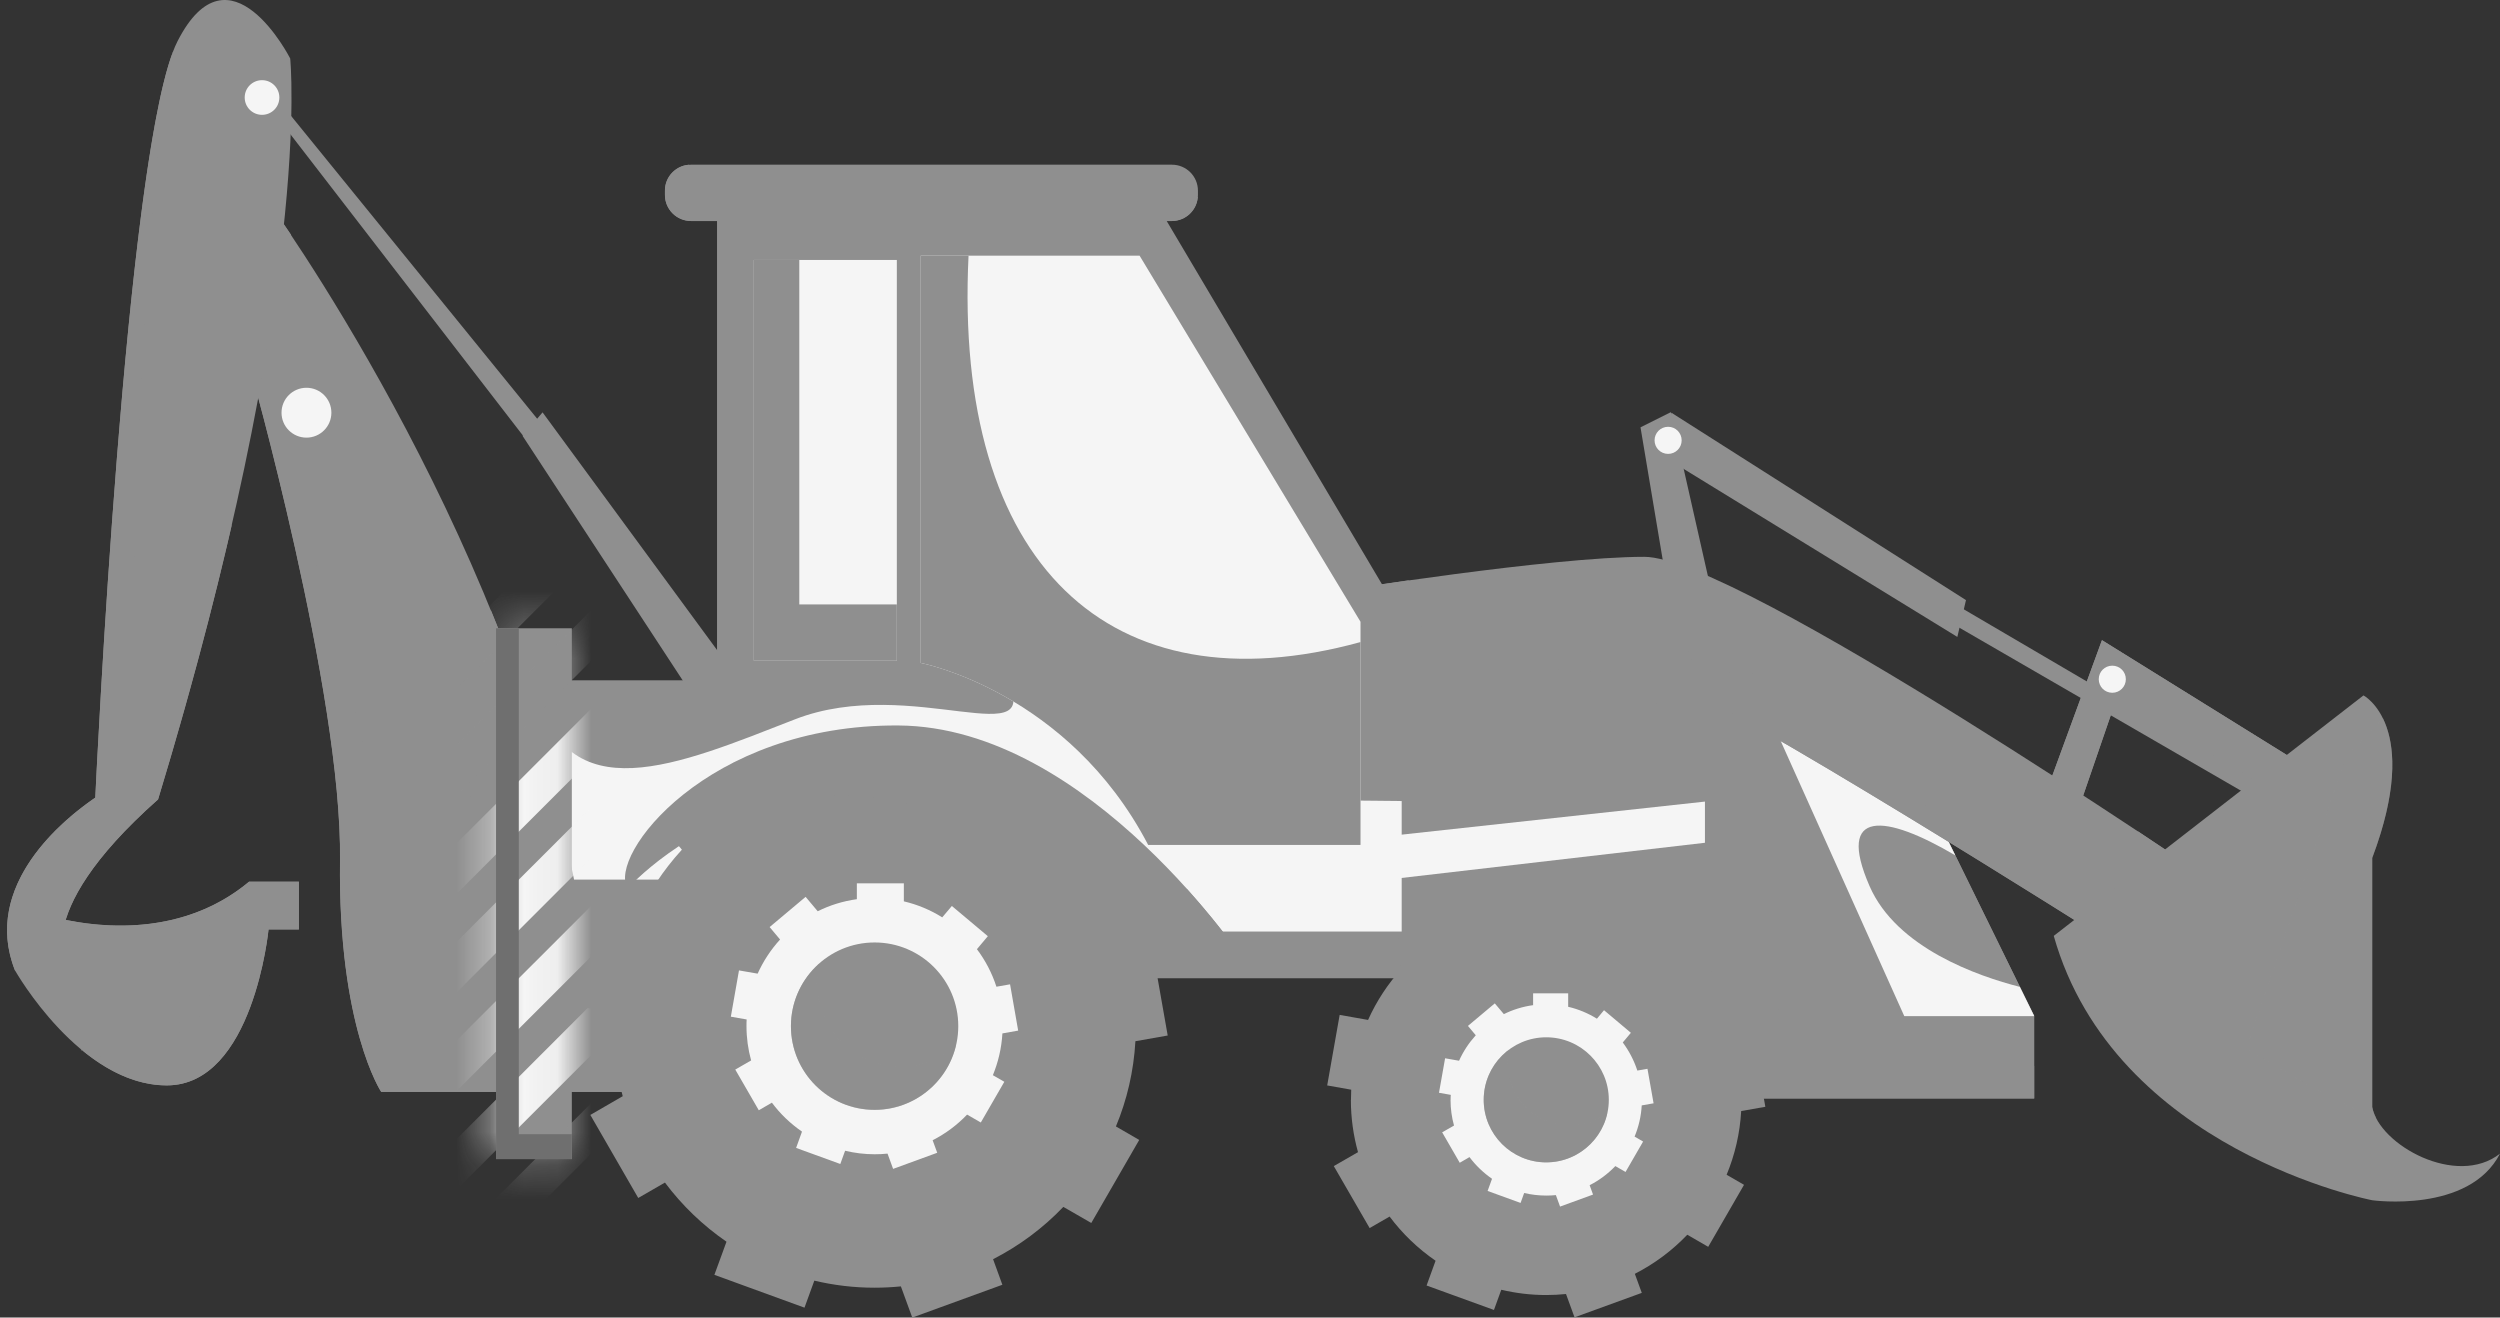 <?xml version="1.0" encoding="UTF-8"?>
<svg xmlns="http://www.w3.org/2000/svg" width="74" height="39" viewBox="0 0 74 39" fill="none">
  <rect x="0" y="0" width="74" height="39" fill="#333333" stroke="none"/>
  <path d="M68.359 22.764L62.218 18.949L60.021 24.945L60.983 25.523L62.603 20.81L67.396 23.47L68.359 22.764Z" fill="#8F8F8F"></path>
  <path d="M68.359 22.764L62.218 18.949L60.021 24.945L60.983 25.523L62.603 20.81L67.396 23.47L68.359 22.764Z" fill="#8F8F8F"></path>
  <path d="M62.123 20.105C62.123 20.327 62.301 20.506 62.524 20.506C62.746 20.506 62.925 20.327 62.925 20.105C62.925 19.882 62.746 19.704 62.524 19.704C62.301 19.704 62.123 19.882 62.123 20.105Z" fill="#F5F5F5"></path>
  <path d="M32.591 26.724H42.661V28.953H32.591V26.724Z" fill="#8F8F8F"></path>
  <path d="M32.591 26.724H42.661V28.953H32.591V26.724Z" fill="#8F8F8F"></path>
  <path d="M16.094 12.633L7.756 2.373V2.886L15.773 13.274L16.094 12.633Z" fill="#8F8F8F"></path>
  <path d="M56.687 22.895L60.214 30.076V32.514H48.093L39.373 26.036V18.661L50.659 18.982L56.687 22.895Z" fill="#8F8F8F"></path>
  <path d="M52.133 20.649H53.228L56.687 22.895L60.214 30.076H56.367L52.133 20.649Z" fill="#8F8F8F"></path>
  <path d="M39.372 26.036V21.163L41.308 18.718L49.314 18.945C50.363 19.334 51.349 19.882 52.132 20.65C44.628 20.585 43.027 23.727 43.027 23.727L51.555 23.021V25.523C51.555 25.523 51.106 25.651 49.309 25.908C52.258 27.127 53.156 31.551 53.156 31.551H60.211V32.514H48.09L39.37 26.036H39.372Z" fill="#8F8F8F"></path>
  <path d="M52.481 21.424L53.929 21.965C53.929 21.965 56.037 23.076 57.416 24.382L57.877 25.319C55.808 24.098 54.334 23.926 55.34 26.231C56.14 28.064 58.553 28.896 59.788 29.212L60.214 30.078H56.367L52.481 21.427V21.424Z" fill="#F5F5F5"></path>
  <path d="M21.797 20.02L16.06 12.206L15.468 12.901L21.451 22.038L21.797 20.02Z" fill="#8F8F8F"></path>
  <path d="M15.388 20.137H25.007V28.472H15.388V20.137Z" fill="#8F8F8F"></path>
  <path d="M1.087 26.998C1.087 26.998 4.677 28.346 7.372 26.1H8.847V27.512H7.949C7.949 27.512 7.5 32.128 4.936 32.128C2.372 32.128 0.448 28.731 0.448 28.731L1.089 26.998H1.087Z" fill="#8F8F8F"></path>
  <path d="M19.171 32.321H11.283C11.283 32.321 10 30.397 10.064 25.459C10.128 20.521 7.372 10.775 7.372 10.775L7.885 5.899C7.885 5.899 14.875 15.456 16.99 26.036H22.505L19.171 32.321Z" fill="#8F8F8F"></path>
  <path d="M2.049 28.729L1.515 27.127C2.546 27.402 5.239 27.876 7.372 26.098H8.847V27.51H7.949C7.949 27.51 7.5 32.126 4.936 32.126C3.987 32.126 3.126 31.661 2.418 31.075C2.436 30.935 2.358 31.194 2.418 31.075C5.401 32.358 6.187 29.881 6.764 27.638C5.064 29.242 2.051 28.729 2.051 28.729H2.049Z" fill="#8F8F8F"></path>
  <path d="M21.994 26.037L22.01 26.974L19.174 32.319H11.285C11.285 32.319 10.002 30.394 10.066 25.457C10.13 20.519 7.374 10.772 7.374 10.772L7.887 5.897C7.887 5.897 8.157 6.268 8.609 6.941C8.794 8.039 8.593 9.32 8.593 10.58C8.593 12.825 9.106 16.223 10.004 19.11C10.861 21.869 11.929 28.6 13.21 27.638C14.383 26.758 13.466 21.912 14.525 18.047C15.542 20.535 16.436 23.248 16.992 26.034H21.994V26.037Z" fill="#8F8F8F"></path>
  <path d="M39.501 17.508C39.501 17.508 45.914 16.482 48.672 16.482C51.431 16.482 65.41 26.036 65.41 26.036L62.461 27.897C62.461 27.897 50.918 20.585 49.25 20.136C47.582 19.687 39.567 19.623 39.567 19.623C39.567 19.623 38.412 17.634 39.503 17.506L39.501 17.508Z" fill="#8F8F8F"></path>
  <path d="M57.553 17.699L67.397 23.47L67.028 23.807L57.888 18.517L57.553 17.699Z" fill="#8F8F8F"></path>
  <path d="M62.459 27.897C62.459 27.897 50.916 20.585 49.248 20.136C47.58 19.687 39.565 19.623 39.565 19.623C39.565 19.623 38.41 17.634 39.501 17.506C39.501 17.506 40.413 17.359 41.696 17.178L42.211 18.998C42.211 18.998 48.56 18.517 50.052 18.901C51.543 19.286 55.486 22.989 57.026 23.855C58.447 24.655 60.649 26.066 63.288 24.611C64.58 25.468 65.41 26.034 65.41 26.034L62.461 27.895L62.459 27.897Z" fill="#8F8F8F"></path>
  <path d="M8.59 1.731C8.59 1.731 9.296 8.465 4.679 23.663H2.818C2.818 23.663 3.716 4.231 5.256 1.218C6.796 -1.795 8.59 1.731 8.59 1.731Z" fill="#8F8F8F"></path>
  <path d="M21.224 21.869V6.158H34.307L41.49 18.278V27.576H31.936C31.936 27.576 29.18 20.393 21.227 21.869H21.224Z" fill="#8F8F8F"></path>
  <path d="M21.215 28.472L22.01 26.974L21.994 26.036H16.992C16.695 24.545 16.296 23.076 15.838 21.649V20.329C16.736 24.112 20.07 22.639 23.534 21.291C26.996 19.944 31.038 22.446 29.755 20.008L36.718 23.663L41.49 23.711V27.574H31.936C31.936 27.574 30.075 22.733 25.009 21.816V28.47H21.215V28.472Z" fill="#F5F5F5"></path>
  <path d="M3.139 23.406C3.139 23.406 -0.772 25.651 0.445 28.729H2.048C2.048 28.729 0.701 27.189 4.679 23.663C3.973 22.829 3.139 23.406 3.139 23.406Z" fill="#8F8F8F"></path>
  <path d="M33.73 7.567H27.253V19.623C27.253 19.623 31.613 20.457 33.986 25.01H40.271V18.404L33.73 7.565V7.567Z" fill="#F5F5F5"></path>
  <path d="M8.333 12.216C8.333 12.624 8.663 12.954 9.071 12.954C9.479 12.954 9.809 12.624 9.809 12.216C9.809 11.808 9.479 11.478 9.071 11.478C8.663 11.478 8.333 11.808 8.333 12.216Z" fill="#F5F5F5"></path>
  <path d="M6.281 7.31C6.281 7.665 6.567 7.952 6.922 7.952C7.277 7.952 7.564 7.665 7.564 7.31C7.564 6.955 7.277 6.669 6.922 6.669C6.567 6.669 6.281 6.955 6.281 7.31Z" fill="#8F8F8F"></path>
  <path d="M7.243 2.886C7.243 3.17 7.472 3.399 7.756 3.399C8.04 3.399 8.269 3.17 8.269 2.886C8.269 2.602 8.04 2.373 7.756 2.373C7.472 2.373 7.243 2.602 7.243 2.886Z" fill="#F5F5F5"></path>
  <path d="M41.343 24.721L50.466 23.727V24.946L41.343 26.004V24.721Z" fill="#F5F5F5"></path>
  <path d="M49.457 12.2L51.237 20.072L50.451 20.105H49.809L48.559 12.649L49.457 12.2Z" fill="#8F8F8F"></path>
  <path d="M49.473 12.216L58.193 17.763L57.937 18.853L49.216 13.499L49.473 12.216Z" fill="#8F8F8F"></path>
  <path d="M14.683 18.597H16.926V34.308H14.683V18.597Z" fill="#8F8F8F"></path>
  <mask id="mask0_1364_104871" style="mask-type:luminance" maskUnits="userSpaceOnUse" x="14" y="18" width="3" height="17">
    <path d="M14.683 18.597H16.926V34.308H14.683V18.597Z" fill="white"></path>
  </mask>
  <g mask="url(#mask0_1364_104871)">
    <path d="M20.016 15.547L20.764 16.295L11.241 25.819L10.493 25.07L20.016 15.547Z" fill="#8F8F8F"></path>
    <path d="M20.018 12.401L20.767 13.15L11.242 22.672L10.493 21.923L20.018 12.401Z" fill="#8F8F8F"></path>
    <path d="M20.017 18.462L20.765 19.21L11.24 28.732L10.492 27.983L20.017 18.462Z" fill="#F5F5F5"></path>
    <path d="M20.018 21.378L20.767 22.127L11.242 31.648L10.493 30.9L20.018 21.378Z" fill="#F5F5F5"></path>
    <path d="M20.016 24.299L20.764 25.047L11.239 34.569L10.491 33.82L20.016 24.299Z" fill="#F5F5F5"></path>
    <path d="M20.018 27.216L20.767 27.964L11.242 37.486L10.493 36.737L20.018 27.216Z" fill="#F5F5F5"></path>
    <path d="M20.016 30.137L20.764 30.885L11.241 40.408L10.493 39.66L20.016 30.137Z" fill="#8F8F8F"></path>
  </g>
  <path d="M15.356 18.597V33.572H16.926V34.31H14.683V18.597H15.356Z" fill="#6F6F6F"></path>
  <path d="M18.154 30.374C18.154 30.238 18.159 30.105 18.163 29.973L17.21 29.805L17.703 27.01L18.83 27.209C19.171 26.451 19.63 25.755 20.184 25.15L19.552 24.396L21.726 22.572L22.457 23.443C23.188 23.081 23.983 22.831 24.824 22.714V21.756H27.66V22.847C28.492 23.042 29.273 23.372 29.979 23.811L30.556 23.122L32.731 24.946L32.073 25.729C32.584 26.407 33.019 26.973 33.285 27.8L34.071 27.855L34.564 30.651L33.608 30.82C33.558 31.709 33.358 32.559 33.031 33.343L33.721 33.742L32.302 36.2L31.475 35.724C30.877 36.349 30.174 36.874 29.395 37.272L29.67 38.029L27.003 39L26.666 38.077C26.409 38.102 26.148 38.116 25.885 38.116C25.27 38.116 24.675 38.042 24.104 37.907L23.813 38.707L21.146 37.735L21.504 36.755C20.805 36.273 20.189 35.682 19.682 35.004L18.892 35.46L17.474 33.002L18.433 32.447C18.25 31.787 18.152 31.095 18.152 30.378L18.154 30.374Z" fill="#8F8F8F"></path>
  <path d="M22.096 30.373C22.096 30.307 22.096 30.243 22.101 30.176L21.633 30.094L21.874 28.724L22.426 28.82C22.593 28.449 22.818 28.108 23.09 27.81L22.781 27.441L23.846 26.547L24.204 26.973C24.561 26.795 24.953 26.673 25.363 26.616V26.146H26.754V26.68C27.162 26.776 27.545 26.937 27.89 27.154L28.175 26.817L29.24 27.711L28.917 28.096C29.167 28.428 29.364 28.804 29.494 29.207L29.898 29.136L30.138 30.506L29.671 30.589C29.646 31.024 29.547 31.441 29.389 31.826L29.728 32.021L29.032 33.226L28.626 32.992C28.333 33.299 27.989 33.556 27.606 33.751L27.742 34.122L26.436 34.599L26.271 34.147C26.145 34.161 26.016 34.166 25.888 34.166C25.588 34.166 25.295 34.129 25.015 34.062L24.873 34.454L23.565 33.978L23.739 33.496C23.398 33.26 23.095 32.972 22.848 32.639L22.46 32.864L21.764 31.659L22.233 31.389C22.144 31.065 22.096 30.726 22.096 30.373Z" fill="#F5F5F5"></path>
  <path d="M23.412 30.373C23.412 31.741 24.521 32.85 25.889 32.85C27.256 32.85 28.365 31.741 28.365 30.373C28.365 29.006 27.256 27.897 25.889 27.897C24.521 27.897 23.412 29.006 23.412 30.373Z" fill="#8F8F8F"></path>
  <g style="mix-blend-mode:multiply" opacity="0.5">
    <path d="M24.25 28.52C24.207 28.703 24.181 28.893 24.181 29.093C24.181 30.461 25.29 31.57 26.658 31.57C27.288 31.57 27.859 31.334 28.296 30.946C28.038 32.039 27.059 32.853 25.888 32.853C24.52 32.853 23.412 31.744 23.412 30.376C23.412 29.638 23.737 28.976 24.25 28.522V28.52Z" fill="#8F8F8F"></path>
  </g>
  <path d="M39.989 32.555C39.989 32.454 39.991 32.355 39.996 32.255L39.285 32.129L39.654 30.041L40.495 30.19C40.749 29.622 41.093 29.104 41.508 28.651L41.036 28.087L42.66 26.724L43.206 27.374C43.751 27.104 44.347 26.916 44.974 26.831V26.116H47.094V26.93C47.717 27.076 48.299 27.322 48.826 27.652L49.257 27.136L50.881 28.499L50.391 29.086C50.771 29.592 51.071 30.165 51.271 30.781L51.885 30.674L52.254 32.761L51.539 32.887C51.502 33.551 51.351 34.186 51.108 34.773L51.623 35.071L50.563 36.906L49.944 36.548C49.497 37.016 48.973 37.408 48.391 37.705L48.597 38.269L46.606 38.993L46.354 38.303C46.161 38.322 45.967 38.333 45.77 38.333C45.311 38.333 44.867 38.278 44.438 38.177L44.221 38.775L42.227 38.051L42.493 37.318C41.971 36.959 41.51 36.516 41.132 36.01L40.541 36.351L39.48 34.516L40.197 34.104C40.06 33.611 39.986 33.093 39.986 32.557L39.989 32.555Z" fill="#8F8F8F"></path>
  <path d="M42.938 32.555C42.938 32.507 42.938 32.456 42.943 32.408L42.594 32.346L42.775 31.325L43.188 31.398C43.312 31.121 43.481 30.866 43.683 30.644L43.451 30.367L44.246 29.7L44.514 30.018C44.782 29.886 45.074 29.794 45.38 29.753V29.402H46.418V29.801C46.723 29.872 47.01 29.993 47.269 30.154L47.479 29.902L48.274 30.571L48.034 30.857C48.219 31.105 48.366 31.386 48.465 31.689L48.765 31.636L48.946 32.658L48.595 32.72C48.577 33.045 48.503 33.357 48.384 33.643L48.636 33.79L48.116 34.69L47.814 34.516C47.594 34.745 47.337 34.938 47.053 35.082L47.154 35.359L46.178 35.715L46.054 35.375C45.96 35.385 45.864 35.389 45.768 35.389C45.543 35.389 45.325 35.362 45.115 35.313L45.009 35.607L44.033 35.252L44.164 34.892C43.91 34.715 43.683 34.5 43.497 34.25L43.208 34.418L42.688 33.517L43.039 33.316C42.972 33.075 42.936 32.821 42.936 32.557L42.938 32.555Z" fill="#F5F5F5"></path>
  <path d="M43.918 32.555C43.918 33.577 44.747 34.406 45.769 34.406C46.791 34.406 47.621 33.577 47.621 32.555C47.621 31.533 46.791 30.704 45.769 30.704C44.747 30.704 43.918 31.533 43.918 32.555Z" fill="#8F8F8F"></path>
  <g style="mix-blend-mode:multiply" opacity="0.5">
    <path d="M44.666 31.07C44.638 31.196 44.622 31.329 44.622 31.464C44.622 32.486 45.452 33.315 46.474 33.315C46.886 33.315 47.266 33.178 47.576 32.949C47.395 33.781 46.655 34.406 45.768 34.406C44.746 34.406 43.917 33.577 43.917 32.555C43.917 31.945 44.212 31.409 44.666 31.07Z" fill="#8F8F8F"></path>
  </g>
  <path d="M18.578 26.297C18.578 26.297 25.449 18.61 34.227 28.953C35.315 28.813 36.885 28.518 36.885 28.518C36.885 28.518 32.261 21.511 26.595 21.474C20.928 21.438 17.973 25.337 18.578 26.295V26.297Z" fill="#8F8F8F"></path>
  <path d="M30.659 24.93C32.41 26.389 34.284 27.652 35.125 26.304C36.234 27.537 36.884 28.52 36.884 28.52C36.884 28.52 35.312 28.816 34.227 28.955C26.267 19.575 19.778 25.019 18.74 26.119C23.055 21.27 28.372 23.021 30.661 24.93H30.659Z" fill="#8F8F8F"></path>
  <path d="M22.314 7.695H26.546V19.559H22.314V7.695Z" fill="#F5F5F5"></path>
  <path d="M23.659 7.695V17.891H26.546V19.559H22.314V7.695H23.659Z" fill="#8F8F8F"></path>
  <path d="M20.454 4.875H34.689C35.114 4.875 35.459 5.219 35.459 5.645V5.773C35.459 6.198 35.114 6.543 34.689 6.543H20.454C20.029 6.543 19.684 6.198 19.684 5.773V5.645C19.684 5.219 20.029 4.875 20.454 4.875Z" fill="#8F8F8F"></path>
  <path d="M20.396 4.879C20.396 4.897 20.39 4.918 20.39 4.936V5.065C20.39 5.488 20.733 5.834 21.159 5.834H35.395C35.415 5.834 35.434 5.83 35.452 5.828C35.422 6.224 35.092 6.538 34.689 6.538H20.451C20.027 6.538 19.681 6.194 19.681 5.768V5.64C19.681 5.234 19.995 4.906 20.392 4.877L20.396 4.879Z" fill="#8F8F8F"></path>
  <path d="M40.271 19.002V25.01H33.986C31.613 20.457 27.253 19.623 27.253 19.623V7.567H28.669C28.224 16.716 32.868 21.041 40.271 19.005V19.002Z" fill="#8F8F8F"></path>
  <path d="M0.445 28.729C-0.559 26.195 1.913 24.226 2.821 23.61C2.871 22.538 3.712 5.173 5.13 1.504C4.331 5.228 4.028 14.305 3.973 16.544C3.914 18.897 4.665 20.494 6.872 15.49C6.324 17.88 5.609 20.599 4.679 23.66C0.704 27.187 2.049 28.726 2.049 28.726H0.445V28.729Z" fill="#8F8F8F"></path>
  <path d="M69.96 20.585C69.96 20.585 71.693 21.484 70.217 25.395V32.766C70.419 33.888 72.715 35.16 74 34.147C73.086 35.928 70.217 35.527 70.217 35.527C70.217 35.527 62.585 34.051 60.791 27.702L69.96 20.583V20.585Z" fill="#8F8F8F"></path>
  <path d="M48.975 13.034C48.975 13.256 49.154 13.435 49.376 13.435C49.599 13.435 49.777 13.256 49.777 13.034C49.777 12.812 49.599 12.633 49.376 12.633C49.154 12.633 48.975 12.812 48.975 13.034Z" fill="#F5F5F5"></path>
  <path d="M49.985 19.286C49.985 19.509 50.164 19.687 50.386 19.687C50.608 19.687 50.787 19.509 50.787 19.286C50.787 19.064 50.608 18.885 50.386 18.885C50.164 18.885 49.985 19.064 49.985 19.286Z" fill="#8F8F8F"></path>
  <g style="mix-blend-mode:multiply" opacity="0.5">
    <path d="M70.331 33.093C68.675 32.449 66.498 31.024 66.498 31.024L69.433 22.414L70.535 21.261C70.861 21.928 71.055 23.174 70.219 25.395V32.766C70.237 32.873 70.279 32.983 70.334 33.091L70.331 33.093Z" fill="#8F8F8F"></path>
  </g>
</svg>
